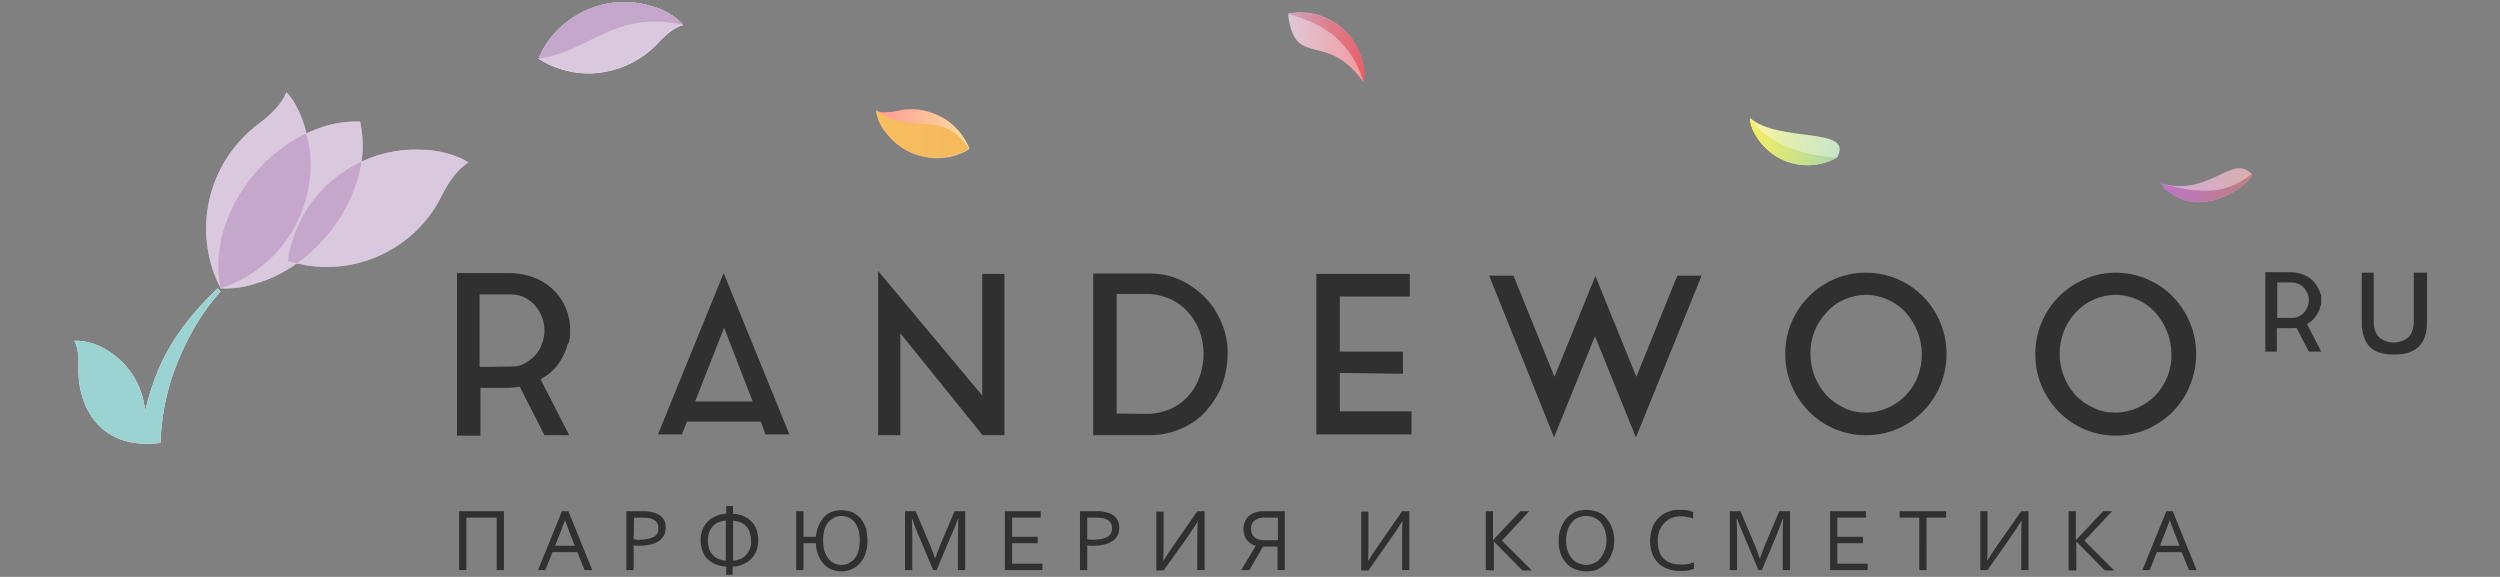 <?xml version="1.0" encoding="utf-8"?>
<!-- Generator: Adobe Illustrator 24.2.1, SVG Export Plug-In . SVG Version: 6.00 Build 0)  -->
<svg version="1.1" id="Layer_1" xmlns="http://www.w3.org/2000/svg" xmlns:xlink="http://www.w3.org/1999/xlink" x="0px" y="0px"
	 viewBox="0 0 585.9 135.2" style="enable-background:new 0 0 585.9 135.2;" xml:space="preserve">
<rect x="0" y="0" width="585.9" height="135.2" fill="#808080" stroke="none"/>
<style type="text/css">
	.st0{fill-rule:evenodd;clip-rule:evenodd;fill:#FFFFFF;}
	.st1{opacity:0.4;fill-rule:evenodd;clip-rule:evenodd;fill:#A476AD;enable-background:new    ;}
	.st2{fill-rule:evenodd;clip-rule:evenodd;fill:#9BD3D2;}
	.st3{fill-rule:evenodd;clip-rule:evenodd;fill:#303030;}
	.st4{fill:#303030;}
	.st5{fill-rule:evenodd;clip-rule:evenodd;fill:#DAC8DE;}
	.st6{fill-rule:evenodd;clip-rule:evenodd;fill:#C4A7CA;}
	.st7{fill-rule:evenodd;clip-rule:evenodd;fill:url(#SVGID_1_);}
	.st8{fill-rule:evenodd;clip-rule:evenodd;fill:url(#SVGID_2_);}
	.st9{fill-rule:evenodd;clip-rule:evenodd;fill:url(#SVGID_3_);}
	.st10{fill-rule:evenodd;clip-rule:evenodd;fill:url(#SVGID_4_);}
	.st11{fill-rule:evenodd;clip-rule:evenodd;fill:url(#SVGID_5_);}
	.st12{fill-rule:evenodd;clip-rule:evenodd;fill:url(#SVGID_6_);}
	.st13{fill-rule:evenodd;clip-rule:evenodd;fill:url(#SVGID_7_);}
	.st14{fill-rule:evenodd;clip-rule:evenodd;fill:url(#SVGID_8_);}
</style>
<g id="Layer_2_1_">
	<g id="Layer_1-2">
		<g>
			<path class="st0" d="M51.9,67.6h-0.2c0-0.1,0-0.1,0-0.2c-1.8-8.1,0.9-18.2,7.8-26.5c3.4-4.1,7.6-7.4,12.4-9.7
				c1.3-0.6,2.7-1.1,4.1-1.6c2.7-0.8,5.5-1.2,8.4-1.1c0.9,4.2,0.8,8.6-0.4,12.8l0,0c-1.4,5.1-3.9,9.8-7.4,13.9
				c-4.7,5.6-10.6,9.5-16.5,11.2C57.4,67.3,54.7,67.7,51.9,67.6"/>
		</g>
		<g>
			<path class="st0" d="M85.2,61.3c-5,1.5-10.2,1.7-15.3,0.5c-0.8-0.2-1.5-0.4-2.3-0.6h-0.1l0,0c0.1-0.8,0.2-1.6,0.4-2.4
				c2.3-10.5,10.1-19,20.3-22.3c0.2-0.1,0.5-0.2,0.7-0.2c3.3-1,6.8-1.4,10.2-1.2l0,0h0.5c2.3,0.1,4.6,0.6,6.7,1.3l0.2,0.1l0,0
				c1.2,0.4,2.3,0.9,3.3,1.6c0,0-3.1,1.4-6.3,7.8C99.9,53.3,93.2,58.9,85.2,61.3"/>
		</g>
		<g>
			<path class="st0" d="M72.5,42.8C71,53.5,64,62.6,54,66.7c-0.7,0.3-1.5,0.6-2.3,0.8l0,0c0-0.1-0.1-0.1-0.1-0.2
				c-0.4-0.7-0.7-1.4-1-2.1c-5.3-12.9-1.2-27.7,9.9-36.1c5.8-4.3,6.6-7.5,6.6-7.5c0.9,0.9,1.6,1.9,2.2,3l0,0l0.1,0.2
				c1.1,2,1.9,4.2,2.4,6.4c0.1,0.4,0.1,0.6,0.1,0.6l0,0C72.9,35.4,73,39.2,72.5,42.8"/>
		</g>
		<g>
			<path class="st0" d="M37.6,103.8L37.6,103.8c0.2-5.6,1.2-11.1,3-16.3c2.5-6.9,6.1-13.7,11.1-19.2L51,67.6
				c-5.6,5.3-10.6,11.5-13.7,18.6c-1.4,3.3-2.5,6.7-3.3,10.2c-0.5-6.4-4.4-12.1-10.1-15l0,0c-1.3-0.7-2.7-1.1-4.2-1.4h-0.1l0,0
				c-0.7-0.1-1.5-0.2-2.2-0.1c0,0,1.2,1.6,1,5.9C18,93.8,22.3,105.7,37.6,103.8"/>
		</g>
		<path class="st1" d="M51.9,67.6h-0.2c0-0.1,0-0.1,0-0.2c-1.8-8.1,0.9-18.2,7.8-26.5c3.4-4.1,7.6-7.4,12.4-9.7
			c1.3-0.6,2.7-1.1,4.1-1.6c2.7-0.8,5.5-1.2,8.4-1.1c0.9,4.2,0.8,8.6-0.4,12.8l0,0c-1.4,5.1-3.9,9.8-7.4,13.9
			c-4.7,5.6-10.6,9.5-16.5,11.2C57.4,67.3,54.7,67.7,51.9,67.6"/>
		<path class="st1" d="M85.2,61.3c-5,1.5-10.2,1.7-15.3,0.5c-0.8-0.2-1.5-0.4-2.3-0.6h-0.1l0,0c0.1-0.8,0.2-1.6,0.4-2.4
			c2.3-10.5,10.1-19,20.3-22.3c0.2-0.1,0.5-0.2,0.7-0.2c3.3-1,6.8-1.4,10.2-1.2l0,0h0.5c2.3,0.1,4.6,0.6,6.7,1.3l0.2,0.1l0,0
			c1.2,0.4,2.3,0.9,3.3,1.6c0,0-3.1,1.4-6.3,7.8C99.9,53.3,93.2,58.9,85.2,61.3"/>
		<path class="st1" d="M72.5,42.8C71,53.5,64,62.6,54,66.7c-0.7,0.3-1.5,0.6-2.3,0.8l0,0c0-0.1-0.1-0.1-0.1-0.2
			c-0.4-0.7-0.7-1.4-1-2.1c-5.3-12.9-1.2-27.7,9.9-36.1c5.8-4.3,6.6-7.5,6.6-7.5c0.9,0.9,1.6,1.9,2.2,3l0,0l0.1,0.2
			c1.1,2,1.9,4.2,2.4,6.4c0.1,0.4,0.1,0.6,0.1,0.6l0,0C72.9,35.4,73,39.2,72.5,42.8"/>
		<path class="st2" d="M37.6,103.8L37.6,103.8c0.2-5.6,1.2-11.1,3-16.3c2.5-6.9,6.1-13.7,11.1-19.2L51,67.6
			c-5.6,5.3-10.6,11.5-13.7,18.6c-1.4,3.3-2.5,6.7-3.3,10.2c-0.5-6.4-4.4-12.1-10.1-15l0,0c-1.3-0.7-2.7-1.1-4.2-1.4h-0.1l0,0
			c-0.7-0.1-1.5-0.2-2.2-0.1c0,0,1.2,1.6,1,5.9C18,93.8,22.3,105.7,37.6,103.8"/>
		<path class="st3" d="M119.8,85.9c1.1,0,2.2-0.2,3.1-0.7s1.8-1.1,2.5-1.9s1.3-1.7,1.6-2.7c0.8-2,0.8-4.3,0-6.3
			c-0.4-1-0.9-1.9-1.6-2.7c-0.7-0.8-1.5-1.4-2.5-1.9s-2-0.7-3.1-0.7h-7.4v17L119.8,85.9z M162.9,94.1h13.5l-6.7-17.3L162.9,94.1z
			 M154.2,101.8L169.6,64l15.4,37.8h-5.6l-1.1-3H161l-1.2,3H154.2z M211,78.1V102h-5.2V63.5l24.4,29.2V64.2h5.2V102h-5.1L211,78.1z
			 M268.9,97c1.8,0,3.6-0.4,5.3-1.1c1.6-0.7,3-1.7,4.2-3s2.1-2.8,2.7-4.5c1.3-3.5,1.3-7.4,0-10.9c-0.6-1.6-1.6-3.2-2.8-4.5
			c-1.2-1.3-2.6-2.3-4.2-3c-1.7-0.7-3.4-1.1-5.3-1.1h-7.1v28L268.9,97z M269.5,64.1c2.5,0,4.9,0.5,7.1,1.5s4.1,2.4,5.8,4.1
			c1.7,1.7,3,3.8,3.9,6c1,2.3,1.5,4.8,1.4,7.4c0,2.5-0.5,5-1.4,7.4c-0.9,2.2-2.2,4.2-3.8,6c-1.6,1.7-3.6,3.1-5.8,4
			c-2.3,1-4.8,1.5-7.3,1.5h-13.2V64.1H269.5z M314,87.4v9h16.8v5.4h-22.3V64.2h21.9v5.3H314v12.9h14.8v5.2L314,87.4z M437.3,96.7
			c1.8,0,3.5-0.4,5.1-1.1s3-1.7,4.2-2.9c1.2-1.3,2.2-2.7,2.8-4.4c0.7-1.7,1-3.5,1-5.3c0-3.6-1.4-7.1-3.8-9.8c-1.2-1.3-2.6-2.3-4.2-3
			s-3.3-1.1-5.1-1.1c-1.7,0-3.5,0.4-5.1,1.1s-3,1.7-4.1,3c-2.5,2.6-3.9,6.1-3.8,9.8c0,3.6,1.4,7.1,3.8,9.7c1.2,1.2,2.6,2.2,4.1,2.9
			C433.8,96.4,435.6,96.7,437.3,96.7L437.3,96.7z M437.3,63.9c2.5,0,5,0.5,7.4,1.5c7,3,11.5,9.9,11.5,17.6c0,2.5-0.5,5-1.5,7.4
			c-1.9,4.5-5.5,8.2-10,10.1c-2.3,1-4.8,1.5-7.4,1.5c-2.5,0-5-0.5-7.4-1.5c-4.5-1.9-8.1-5.6-10-10.1c-1-2.3-1.5-4.8-1.5-7.4
			c-0.1-7.6,4.5-14.6,11.5-17.6C432.3,64.4,434.8,63.9,437.3,63.9L437.3,63.9z M495.8,96.7c1.7,0,3.5-0.4,5.1-1.1s3-1.7,4.2-2.9
			c2.5-2.6,3.9-6.1,3.8-9.7c0-3.6-1.4-7.1-3.8-9.8c-1.2-1.3-2.6-2.3-4.2-3s-3.3-1.1-5.1-1.1c-1.7,0-3.5,0.4-5.1,1.1s-3,1.7-4.2,3
			c-2.5,2.6-3.8,6.1-3.8,9.8c0,3.6,1.4,7.1,3.8,9.7c1.2,1.2,2.6,2.2,4.2,2.9C492.3,96.4,494,96.7,495.8,96.7L495.8,96.7z
			 M495.8,63.9c2.5,0,5,0.5,7.4,1.5c2.2,1,4.3,2.3,6,4.1c3.5,3.6,5.5,8.4,5.5,13.5c0,2.5-0.5,5-1.5,7.4c-0.9,2.3-2.3,4.3-4,6.1
			c-1.7,1.7-3.8,3.1-6,4.1c-4.7,2-10,2-14.7,0c-4.5-1.9-8.1-5.6-10-10.1c-1-2.3-1.5-4.8-1.5-7.4c-0.1-7.6,4.4-14.6,11.4-17.6
			C490.8,64.4,493.3,63.9,495.8,63.9L495.8,63.9z M364.3,88.3l9.6-23.6v-0.1v0.1v-0.1v0.1l9.6,23.6l9.6-23.7h5.7l-15.4,37.9
			l-9.6-23.7l-9.6,23.7L349,64.6h5.7L364.3,88.3z M132.9,81.2c-0.5,1.5-1.2,2.9-2.1,4.2c-1,1.3-2.1,2.3-3.5,3.1
			c-0.1,0.1-0.2,0.1-0.3,0.2c-0.1,0-0.2,0.1-0.3,0.2l6.7,13.1h-5.8l-5.8-11.4c-0.4,0.1-0.8,0.1-1.2,0.2c-0.4,0-0.9,0.1-1.3,0.1h-6.7
			v11.2h-5.5V64h12.3c1.5,0,2.9,0.2,4.4,0.6c1.3,0.4,2.6,0.9,3.7,1.6c2.7,1.7,4.7,4.3,5.6,7.4c0,0.2,0.1,0.3,0.1,0.5
			s0.1,0.3,0.2,0.5v0.3c0.1,0.2,0.1,0.4,0.1,0.6s0,0.4,0.1,0.6l0,0c0,0.2,0,0.4,0,0.6v1.4c0,0.2,0,0.4,0,0.6v0.1
			c0,0.2-0.1,0.4-0.1,0.6s-0.1,0.4-0.1,0.6v0.2C133,80.6,132.9,80.9,132.9,81.2z"/>
		<path class="st3" d="M537.3,74.5c0.5,0,1.1-0.1,1.5-0.4c0.5-0.2,0.9-0.5,1.2-0.9s0.6-0.8,0.8-1.3c0.4-1,0.4-2.1,0-3.1
			c-0.2-0.5-0.5-0.9-0.8-1.3s-0.8-0.7-1.2-0.9c-0.5-0.2-1-0.4-1.5-0.4h-3.6v8.3C533.7,74.5,537.3,74.5,537.3,74.5z M543.7,72.2
			c-0.5,1.5-1.4,2.8-2.8,3.6l-0.1,0.1c0,0-0.1,0-0.1,0.1l3.3,6.4h-2.9l-2.9-5.6c-0.2,0-0.4,0.1-0.6,0.1c-0.2,0-0.4,0-0.7,0h-3.3v5.5
			h-2.7V63.8h6c1.4,0,2.8,0.4,4,1.1c1.3,0.8,2.3,2.1,2.8,3.6c0,0.1,0,0.2,0.1,0.2c0,0.1,0,0.2,0.1,0.2V69c0,0.1,0.1,0.2,0.1,0.3v0.3
			l0,0c0,0.1,0,0.2,0,0.3v0.7c0,0.1,0,0.2,0,0.3l0,0v0.3c0,0.1,0,0.2-0.1,0.3v0.1C543.7,71.9,543.7,72.1,543.7,72.2L543.7,72.2z"/>
		<path class="st4" d="M553.3,63.9h3v11.3c0,1.7,0.4,2.9,1.2,3.8c2,1.7,4.9,1.7,7,0c0.8-0.9,1.2-2.1,1.2-3.8V63.9h3.1v11.6
			c0,2.5-0.6,4.4-1.9,5.7c-1.3,1.3-3.2,1.9-5.8,1.9s-4.5-0.6-5.7-1.8s-1.9-3.2-1.9-5.7V63.9H553.3z"/>
		<path class="st4" d="M508.5,121.9c-0.6,1.7-1.2,3.3-1.8,4.7l-0.5,1.3h4.6l-0.5-1.3C509.7,125.2,509.1,123.6,508.5,121.9
			L508.5,121.9z M502.1,133.6l5.6-13.8h1.5l5.6,13.8H513l-1.7-4.2h-5.8l-1.7,4.2H502.1z M484.8,133.6v-13.8h1.7v6.8l0,0l6.4-6.8h2.1
			l-6.5,6.9l7,7h-2.2l-6.7-6.8l0,0v6.8h-1.8V133.6z M473.7,119.8h1.7v13.8h-1.7v-6.3c0-2.3,0-4,0.1-5.2h-0.1c-0.6,1-1.4,2.2-2.5,3.8
			l-5.4,7.7h-1.7v-13.8h1.7v7c0,1.8,0,3.3-0.1,4.5h0.1c0.6-1,1.4-2.2,2.5-3.8L473.7,119.8z M451.5,133.6h-1.7v-12.3h-4.6v-1.5h10.9
			v1.5h-4.6L451.5,133.6z M430.6,132.1h7.1v1.5h-8.8v-13.8h8.4v1.5h-6.7v4.5h6v1.5h-6V132.1z M412.9,133.6h-0.8l-3.5-8.3
			c-0.5-1.1-1-2.4-1.5-3.7H407c0.1,1.9,0.1,3.7,0.1,5.3v6.7h-1.7v-13.8h2.5l3.3,7.8c0.4,0.9,0.8,2,1.2,3.2h0.1
			c0.5-1.4,0.9-2.5,1.2-3.2l3.3-7.8h2.5v13.8h-1.7v-6.7c0-1.6,0-3.3,0.1-5.3h-0.1c-0.5,1.4-1,2.7-1.4,3.7L412.9,133.6z M393.9,121
			c-0.7,0-1.5,0.1-2.1,0.4c-0.6,0.2-1.2,0.6-1.7,1.1s-0.9,1.2-1.2,1.8c-0.3,0.8-0.4,1.7-0.4,2.5s0.1,1.7,0.4,2.5
			c0.2,0.7,0.6,1.2,1.1,1.7s1.1,0.8,1.7,1c0.7,0.2,1.5,0.3,2.3,0.3c0.2,0,0.5,0,0.7,0s0.5-0.1,0.8-0.1s0.5-0.1,0.8-0.2
			c0.2-0.1,0.5-0.1,0.7-0.2v1.5c-0.5,0.2-0.9,0.3-1.4,0.4c-0.5,0.1-1.1,0.1-1.7,0.1c-1,0-2.1-0.1-3.1-0.5c-1.7-0.6-3-1.9-3.6-3.6
			c-0.3-0.9-0.5-1.9-0.5-2.9s0.2-2,0.5-3c0.3-0.9,0.8-1.7,1.4-2.3c0.6-0.7,1.4-1.2,2.2-1.5c0.9-0.4,1.9-0.6,3-0.5c0.3,0,0.6,0,0.9,0
			s0.6,0.1,0.8,0.1c0.2,0,0.5,0.1,0.7,0.2s0.4,0.1,0.6,0.2v1.5c-0.4-0.1-0.9-0.3-1.4-0.3C394.9,121,394.4,121,393.9,121L393.9,121z
			 M378.3,126.7c0,1-0.1,2-0.5,2.9c-0.3,0.8-0.7,1.6-1.3,2.3c-0.6,0.6-1.3,1.1-2,1.5c-0.8,0.4-1.8,0.5-2.7,0.5
			c-0.9,0-1.9-0.2-2.7-0.5c-0.8-0.3-1.5-0.8-2.1-1.5s-1-1.4-1.3-2.3c-0.3-0.9-0.5-1.9-0.4-2.9c0-1,0.1-2,0.5-2.9
			c0.3-0.8,0.7-1.6,1.3-2.3c0.6-0.6,1.3-1.1,2-1.5c0.8-0.4,1.8-0.5,2.7-0.5c0.9,0,1.9,0.2,2.7,0.5c0.8,0.3,1.5,0.8,2,1.5
			c0.6,0.7,1,1.4,1.3,2.3C378.2,124.7,378.3,125.7,378.3,126.7z M376.5,126.7c0-0.8-0.1-1.7-0.4-2.5c-0.2-0.7-0.6-1.3-1-1.8
			s-0.9-0.8-1.5-1.1c-1.2-0.5-2.5-0.5-3.7,0c-0.6,0.2-1.1,0.6-1.5,1.1s-0.8,1.1-1,1.8c-0.5,1.6-0.5,3.3,0,4.9c0.2,0.7,0.6,1.3,1,1.8
			s0.9,0.8,1.5,1.1c0.6,0.2,1.2,0.4,1.8,0.4c0.6,0,1.3-0.1,1.8-0.4c0.6-0.2,1.1-0.6,1.5-1.1s0.8-1.1,1-1.8
			C376.4,128.3,376.5,127.5,376.5,126.7L376.5,126.7z M348.2,133.6v-13.8h1.7v6.8l0,0l6.4-6.8h2.1l-6.4,6.9l7,7h-2.2l-6.7-6.8l0,0
			v6.8L348.2,133.6z M328.6,119.8h1.7v13.8h-1.7v-6.2c0-2.3,0-4,0.1-5.2h-0.1c-0.6,1-1.4,2.2-2.5,3.8l-5.4,7.7H319v-13.8h1.7v7
			c0,1.8,0,3.3-0.1,4.5h0.1c0.6-1,1.4-2.2,2.5-3.8L328.6,119.8z M296.4,121.3c-0.8-0.1-1.7,0.2-2.4,0.7c-0.6,0.5-0.9,1.3-0.8,2
			c0,0.7,0.2,1.4,0.8,1.9c0.6,0.5,1.4,0.7,2.3,0.7h3.2v-5.3C299.5,121.3,296.4,121.3,296.4,121.3z M290.9,133.6l3.4-5.7l0,0
			c-0.5-0.1-0.9-0.3-1.3-0.6c-0.3-0.2-0.6-0.5-0.9-0.9c-0.2-0.3-0.4-0.7-0.5-1.1s-0.2-0.8-0.2-1.2c0-0.6,0.1-1.2,0.3-1.7
			c0.2-0.5,0.5-1,0.9-1.4s1-0.7,1.5-0.9c0.7-0.2,1.4-0.3,2.1-0.3h4.9v13.8h-1.7v-5.5H296l-3.2,5.5H290.9z M280.6,119.8h1.7v13.8
			h-1.7v-6.2c0-2.3,0-4,0.1-5.2l0,0c-0.6,1-1.4,2.2-2.5,3.8l-5.5,7.7H271v-13.8h1.7v7c0,1.8,0,3.3-0.1,4.5h0.1
			c0.6-1,1.4-2.2,2.5-3.8L280.6,119.8z M254.8,126.4c0.2,0,0.5,0,0.7,0.1c0.3,0,0.5,0,0.7,0c0.7,0,1.4-0.1,2-0.2
			c0.5-0.1,0.9-0.3,1.4-0.5c0.3-0.2,0.6-0.5,0.8-0.9c0.2-0.4,0.2-0.8,0.2-1.2c0-0.5-0.1-0.9-0.4-1.3s-0.7-0.6-1.1-0.8
			c-0.3-0.1-0.7-0.2-1-0.2c-0.4,0-0.9-0.1-1.3-0.1h-2L254.8,126.4z M254.8,133.6h-1.7v-13.8h3.8c0.5,0,1.1,0,1.6,0.1
			s0.9,0.2,1.3,0.3c0.7,0.2,1.4,0.7,1.9,1.3c0.4,0.6,0.7,1.4,0.6,2.2c0,0.6-0.1,1.3-0.4,1.8s-0.7,1-1.2,1.3
			c-0.6,0.4-1.2,0.7-1.9,0.8c-0.8,0.2-1.7,0.3-2.6,0.3c-0.5,0-0.9,0-1.4-0.1L254.8,133.6z M237.2,132.1h7.1v1.5h-8.8v-13.8h8.4v1.5
			h-6.7v4.5h6v1.5h-6V132.1z M219.5,133.6h-0.8l-3.5-8.3c-0.5-1.1-1-2.4-1.4-3.7h-0.1c0.1,1.9,0.1,3.7,0.1,5.3v6.7h-1.7v-13.8h2.5
			l3.3,7.8c0.4,0.9,0.8,2,1.2,3.2h0.1c0.5-1.4,0.9-2.5,1.2-3.2l3.3-7.8h2.5v13.8h-1.7v-6.7c0-1.6,0-3.3,0.1-5.3h-0.1
			c-0.5,1.4-1,2.7-1.5,3.7L219.5,133.6z M201.5,126.7c0-0.8-0.1-1.7-0.3-2.5c-0.2-0.6-0.5-1.3-0.9-1.8s-0.8-0.8-1.4-1.1
			c-1.1-0.5-2.4-0.5-3.4,0c-0.5,0.3-1,0.6-1.4,1.1s-0.7,1.1-0.9,1.8c-0.4,1.6-0.4,3.3,0,4.9c0.2,0.6,0.5,1.2,0.9,1.8
			c0.4,0.5,0.8,0.8,1.4,1.1c0.5,0.3,1.1,0.4,1.7,0.4c0.6,0,1.2-0.1,1.7-0.4c0.5-0.3,1-0.6,1.4-1.1s0.7-1.1,0.9-1.8
			C201.4,128.3,201.5,127.5,201.5,126.7z M203.3,126.7c0,1-0.1,1.9-0.4,2.8c-0.2,0.8-0.6,1.6-1.2,2.3c-0.5,0.6-1.2,1.2-1.9,1.5
			c-0.8,0.4-1.7,0.6-2.6,0.6c-0.9,0-1.7-0.2-2.5-0.5c-0.7-0.3-1.3-0.8-1.8-1.4c-0.5-0.6-0.9-1.3-1.2-2.1s-0.5-1.7-0.5-2.6h-2.9v6.3
			h-1.7v-13.8h1.7v6h2.9c0.1-0.9,0.3-1.7,0.6-2.5c0.3-0.7,0.7-1.4,1.2-2s1.1-1,1.8-1.3c1.6-0.6,3.4-0.6,5.1,0.1
			c0.7,0.4,1.4,0.9,1.9,1.5c0.5,0.7,0.9,1.5,1.2,2.3C203.1,124.8,203.3,125.7,203.3,126.7z M176,126.7c0-0.7-0.1-1.3-0.3-2
			c-0.4-1.1-1.2-1.9-2.2-2.3c-0.5-0.2-1.1-0.3-1.7-0.4v9.4c0.6,0,1.2-0.2,1.7-0.4s1-0.5,1.3-0.9c0.4-0.4,0.7-0.9,0.9-1.4
			C176,128,176.1,127.4,176,126.7L176,126.7z M165.9,126.7c0,0.7,0.1,1.3,0.3,2c0.2,0.5,0.5,1,0.9,1.4s0.8,0.7,1.3,0.9
			s1.1,0.4,1.7,0.4V122c-0.6,0-1.2,0.2-1.7,0.4c-0.5,0.2-1,0.5-1.3,0.9c-0.4,0.4-0.7,0.9-0.9,1.4C166,125.3,165.9,126,165.9,126.7
			L165.9,126.7z M170.2,134.7v-1.9c-0.9,0-1.8-0.3-2.6-0.6c-0.7-0.3-1.3-0.7-1.9-1.3c-0.5-0.5-0.9-1.2-1.1-1.9
			c-0.3-0.8-0.4-1.6-0.4-2.4s0.1-1.6,0.4-2.4c0.3-0.7,0.6-1.3,1.2-1.9c0.5-0.6,1.2-1,1.9-1.3c0.8-0.4,1.7-0.6,2.5-0.6v-1.8h1.6v1.8
			c0.9,0,1.8,0.3,2.6,0.6c0.7,0.3,1.3,0.8,1.8,1.3s0.9,1.2,1.1,1.9c0.3,0.8,0.4,1.6,0.4,2.4s-0.1,1.6-0.4,2.4
			c-0.3,0.7-0.6,1.3-1.2,1.9c-0.5,0.6-1.2,1-1.9,1.3c-0.8,0.4-1.7,0.6-2.5,0.6v1.9H170.2z M148.5,126.4c0.2,0,0.5,0,0.7,0.1
			s0.5,0,0.7,0c0.7,0,1.4-0.1,2-0.2c0.5-0.1,0.9-0.3,1.4-0.5c0.3-0.2,0.6-0.5,0.8-0.9s0.2-0.8,0.2-1.2c0-0.5-0.1-0.9-0.4-1.3
			c-0.3-0.4-0.7-0.6-1.1-0.8c-0.3-0.1-0.7-0.2-1-0.2c-0.4,0-0.9-0.1-1.3-0.1h-1.9L148.5,126.4L148.5,126.4z M148.5,133.6h-1.7v-13.8
			h3.8c0.5,0,1.1,0,1.6,0.1s0.9,0.2,1.3,0.3c0.7,0.2,1.4,0.7,1.9,1.3c0.4,0.6,0.7,1.4,0.6,2.2c0,0.6-0.1,1.3-0.4,1.8
			c-0.3,0.5-0.7,1-1.2,1.3c-0.6,0.4-1.3,0.7-1.9,0.8c-0.8,0.2-1.7,0.3-2.6,0.3c-0.5,0-0.9,0-1.4-0.1L148.5,133.6z M132.4,121.9
			c-0.6,1.7-1.2,3.3-1.8,4.7l-0.5,1.3h4.6l-0.5-1.3C133.6,125.2,133.1,123.6,132.4,121.9L132.4,121.9z M126.1,133.6l5.6-13.8h1.5
			l5.6,13.8H137l-1.7-4.2h-5.8l-1.7,4.2H126.1z M118.1,119.8v13.8h-1.7v-12.3h-7.1v12.3h-1.7v-13.8H118.1z"/>
		<path class="st0" d="M138.5,17.2c-3.7,0.1-7.4-0.8-10.7-2.5c-0.5-0.3-1-0.6-1.5-0.9h-0.1c0.2-0.5,0.5-1.1,0.7-1.6
			c3.6-6.9,10.6-11.3,18.3-11.6h0.5c2.5-0.1,5,0.3,7.4,1.1l0.4,0.1c1.6,0.5,3.1,1.3,4.4,2.2l0.1,0.1c0.7,0.5,1.4,1.1,2,1.8
			c0,0-2.4,0.4-5.8,4.2C150.2,14.4,144.5,17,138.5,17.2 M126.3,13.7L126.3,13.7c0.1-0.6,0.4-1.1,0.7-1.6
			c3.6-6.8,10.6-11.3,18.3-11.6h0.5c2.5-0.1,5,0.3,7.4,1.1l0.4,0.1c1.6,0.5,3.1,1.3,4.4,2.2l0.1,0.1c0.7,0.5,1.4,1.1,2,1.8
			C143.8,2.3,137.9,12.3,126.3,13.7"/>
		<path class="st5" d="M138.5,17.2c-3.7,0.1-7.4-0.8-10.7-2.5c-0.5-0.3-1-0.6-1.5-0.9h-0.1c0.2-0.5,0.5-1.1,0.7-1.6
			c3.6-6.9,10.6-11.3,18.3-11.6h0.5c2.5-0.1,5,0.3,7.4,1.1l0.4,0.1c1.6,0.5,3.1,1.3,4.4,2.2l0.1,0.1c0.7,0.5,1.4,1.1,2,1.8
			c0,0-2.4,0.4-5.8,4.2C150.2,14.4,144.5,17,138.5,17.2"/>
		<path class="st6" d="M126.3,13.7L126.3,13.7c0.1-0.6,0.4-1.1,0.7-1.6c3.6-6.8,10.6-11.3,18.3-11.6h0.5c2.5-0.1,5,0.3,7.4,1.1
			l0.4,0.1c1.6,0.5,3.1,1.3,4.4,2.2l0.1,0.1c0.7,0.5,1.4,1.1,2,1.8C143.8,2.3,137.9,12.3,126.3,13.7"/>
		
			<linearGradient id="SVGID_1_" gradientUnits="userSpaceOnUse" x1="301.967" y1="-263.073" x2="319.742" y2="-263.073" gradientTransform="matrix(1 0 0 -1 0 -252.02)">
			<stop  offset="0" style="stop-color:#DFC8D7"/>
			<stop  offset="1" style="stop-color:#F29BA0"/>
		</linearGradient>
		<path class="st7" d="M302,4.4c0-0.4-0.1-0.8-0.1-1.2l0,0c0.4-0.1,0.8-0.1,1.2-0.2c5.3-0.6,10.4,1.7,13.6,5.9l0.2,0.3
			c1,1.4,1.7,2.9,2.2,4.6l0.1,0.2c0.3,1.1,0.5,2.2,0.5,3.3v0.1c0,0.6-0.1,1.2-0.2,1.8C310.9,7.2,304,16,302,4.4"/>
		
			<linearGradient id="SVGID_2_" gradientUnits="userSpaceOnUse" x1="301.967" y1="-263.173" x2="319.742" y2="-263.173" gradientTransform="matrix(1 0 0 -1 0 -252.02)">
			<stop  offset="0" style="stop-color:#CDA5BD"/>
			<stop  offset="1" style="stop-color:#EA5F67"/>
		</linearGradient>
		<path class="st8" d="M302,3.3L302,3.3c0.4-0.1,0.8-0.2,1.2-0.2c5.3-0.6,10.4,1.7,13.6,5.9l0.2,0.3c1,1.4,1.7,2.9,2.2,4.6l0.1,0.2
			c0.3,1.1,0.5,2.2,0.5,3.3v0.1c0,0.6-0.1,1.2-0.2,1.8C316.1,8.1,308.3,5.1,302,3.3"/>
		
			<linearGradient id="SVGID_3_" gradientUnits="userSpaceOnUse" x1="205.282" y1="-283.355" x2="227.173" y2="-283.355" gradientTransform="matrix(1 0 0 -1 0 -252.02)">
			<stop  offset="0" style="stop-color:#FF9999"/>
			<stop  offset="1" style="stop-color:#FCDF9B"/>
		</linearGradient>
		<path class="st9" d="M221.8,28.1c2.1,1.4,3.8,3.4,4.9,5.6c0.2,0.3,0.3,0.7,0.5,1.1v0.1c-0.3,0.2-0.7,0.4-1,0.6
			c-4.7,2.4-10.3,2-14.7-0.8l-0.3-0.2c-1.4-1-2.6-2.1-3.6-3.5l-0.2-0.2c-0.7-0.9-1.2-1.9-1.6-2.9v-0.1c-0.2-0.6-0.4-1.2-0.4-1.8
			c0,0,1.5,0.7,4.9,0C214.2,25,218.4,25.9,221.8,28.1"/>
		
			<linearGradient id="SVGID_4_" gradientUnits="userSpaceOnUse" x1="205.251" y1="-283.408" x2="227.143" y2="-283.408" gradientTransform="matrix(1 0 0 -1 0 -252.02)">
			<stop  offset="0" style="stop-color:#F8BE5F"/>
			<stop  offset="1" style="stop-color:#F5B95D"/>
		</linearGradient>
		<path class="st10" d="M227.1,34.8c-0.3,0.2-0.7,0.4-1,0.6c-4.7,2.4-10.3,2-14.7-0.8l-0.3-0.2c-1.4-1-2.6-2.1-3.6-3.5l-0.2-0.2
			c-0.7-0.9-1.2-1.9-1.6-3v-0.1c-0.2-0.6-0.4-1.2-0.4-1.8C213.7,32,220.8,25.3,227.1,34.8"/>
		
			<linearGradient id="SVGID_5_" gradientUnits="userSpaceOnUse" x1="410.069" y1="-285.231" x2="431.187" y2="-285.231" gradientTransform="matrix(1 0 0 -1 0 -252.02)">
			<stop  offset="0" style="stop-color:#F9F59F"/>
			<stop  offset="1" style="stop-color:#C7E5CA"/>
		</linearGradient>
		<path class="st11" d="M430.6,36.8L430.6,36.8c-0.3,0.3-0.7,0.4-1,0.6c-4.5,2.1-9.9,1.7-14-1.2l-0.3-0.2c-1.3-1-2.4-2.1-3.3-3.5
			l-0.1-0.2c-0.6-0.9-1.1-1.8-1.4-2.8v-0.1c-0.2-0.5-0.3-1.1-0.3-1.7C416.9,33.5,434.5,29.6,430.6,36.8"/>
		
			<linearGradient id="SVGID_6_" gradientUnits="userSpaceOnUse" x1="410.069" y1="-285.231" x2="430.649" y2="-285.231" gradientTransform="matrix(1 0 0 -1 0 -252.02)">
			<stop  offset="0" style="stop-color:#F7EF62"/>
			<stop  offset="1" style="stop-color:#A9D7A9"/>
		</linearGradient>
		<path class="st12" d="M430.6,36.9c-0.3,0.2-0.7,0.4-1,0.5c-4.5,2.1-9.9,1.7-14-1.2l-0.3-0.2c-1.3-1-2.4-2.1-3.4-3.5l-0.1-0.2
			c-0.6-0.9-1.1-1.8-1.4-2.8v-0.1c-0.2-0.5-0.3-1.1-0.3-1.7C413.8,33.1,421.2,36.4,430.6,36.9"/>
		
			<linearGradient id="SVGID_7_" gradientUnits="userSpaceOnUse" x1="506.478" y1="-295.421" x2="527.769" y2="-295.421" gradientTransform="matrix(1 0 0 -1 0 -252.02)">
			<stop  offset="0" style="stop-color:#D5AAD7"/>
			<stop  offset="1" style="stop-color:#D6AFAF"/>
		</linearGradient>
		<path class="st13" d="M527.7,40.8c0.9,1-9,9.7-17.4,5.4l-0.2-0.1c-0.9-0.5-1.7-1.1-2.5-1.7l-0.1-0.1c-0.4-0.4-0.7-0.8-1-1.3
			C517.9,46.2,523.2,35.8,527.7,40.8"/>
		
			<linearGradient id="SVGID_8_" gradientUnits="userSpaceOnUse" x1="506.478" y1="-296.113" x2="527.769" y2="-296.113" gradientTransform="matrix(1 0 0 -1 0 -252.02)">
			<stop  offset="0" style="stop-color:#BC75C8"/>
			<stop  offset="1" style="stop-color:#BD7F7F"/>
		</linearGradient>
		<path class="st14" d="M527.7,40.8c0.9,1-9,9.7-17.4,5.4l-0.2-0.1c-0.9-0.5-1.7-1.1-2.5-1.7l-0.1-0.1c-0.4-0.4-0.7-0.8-1-1.3
			C517.9,46.2,522.7,44.6,527.7,40.8"/>
	</g>
</g>
</svg>
